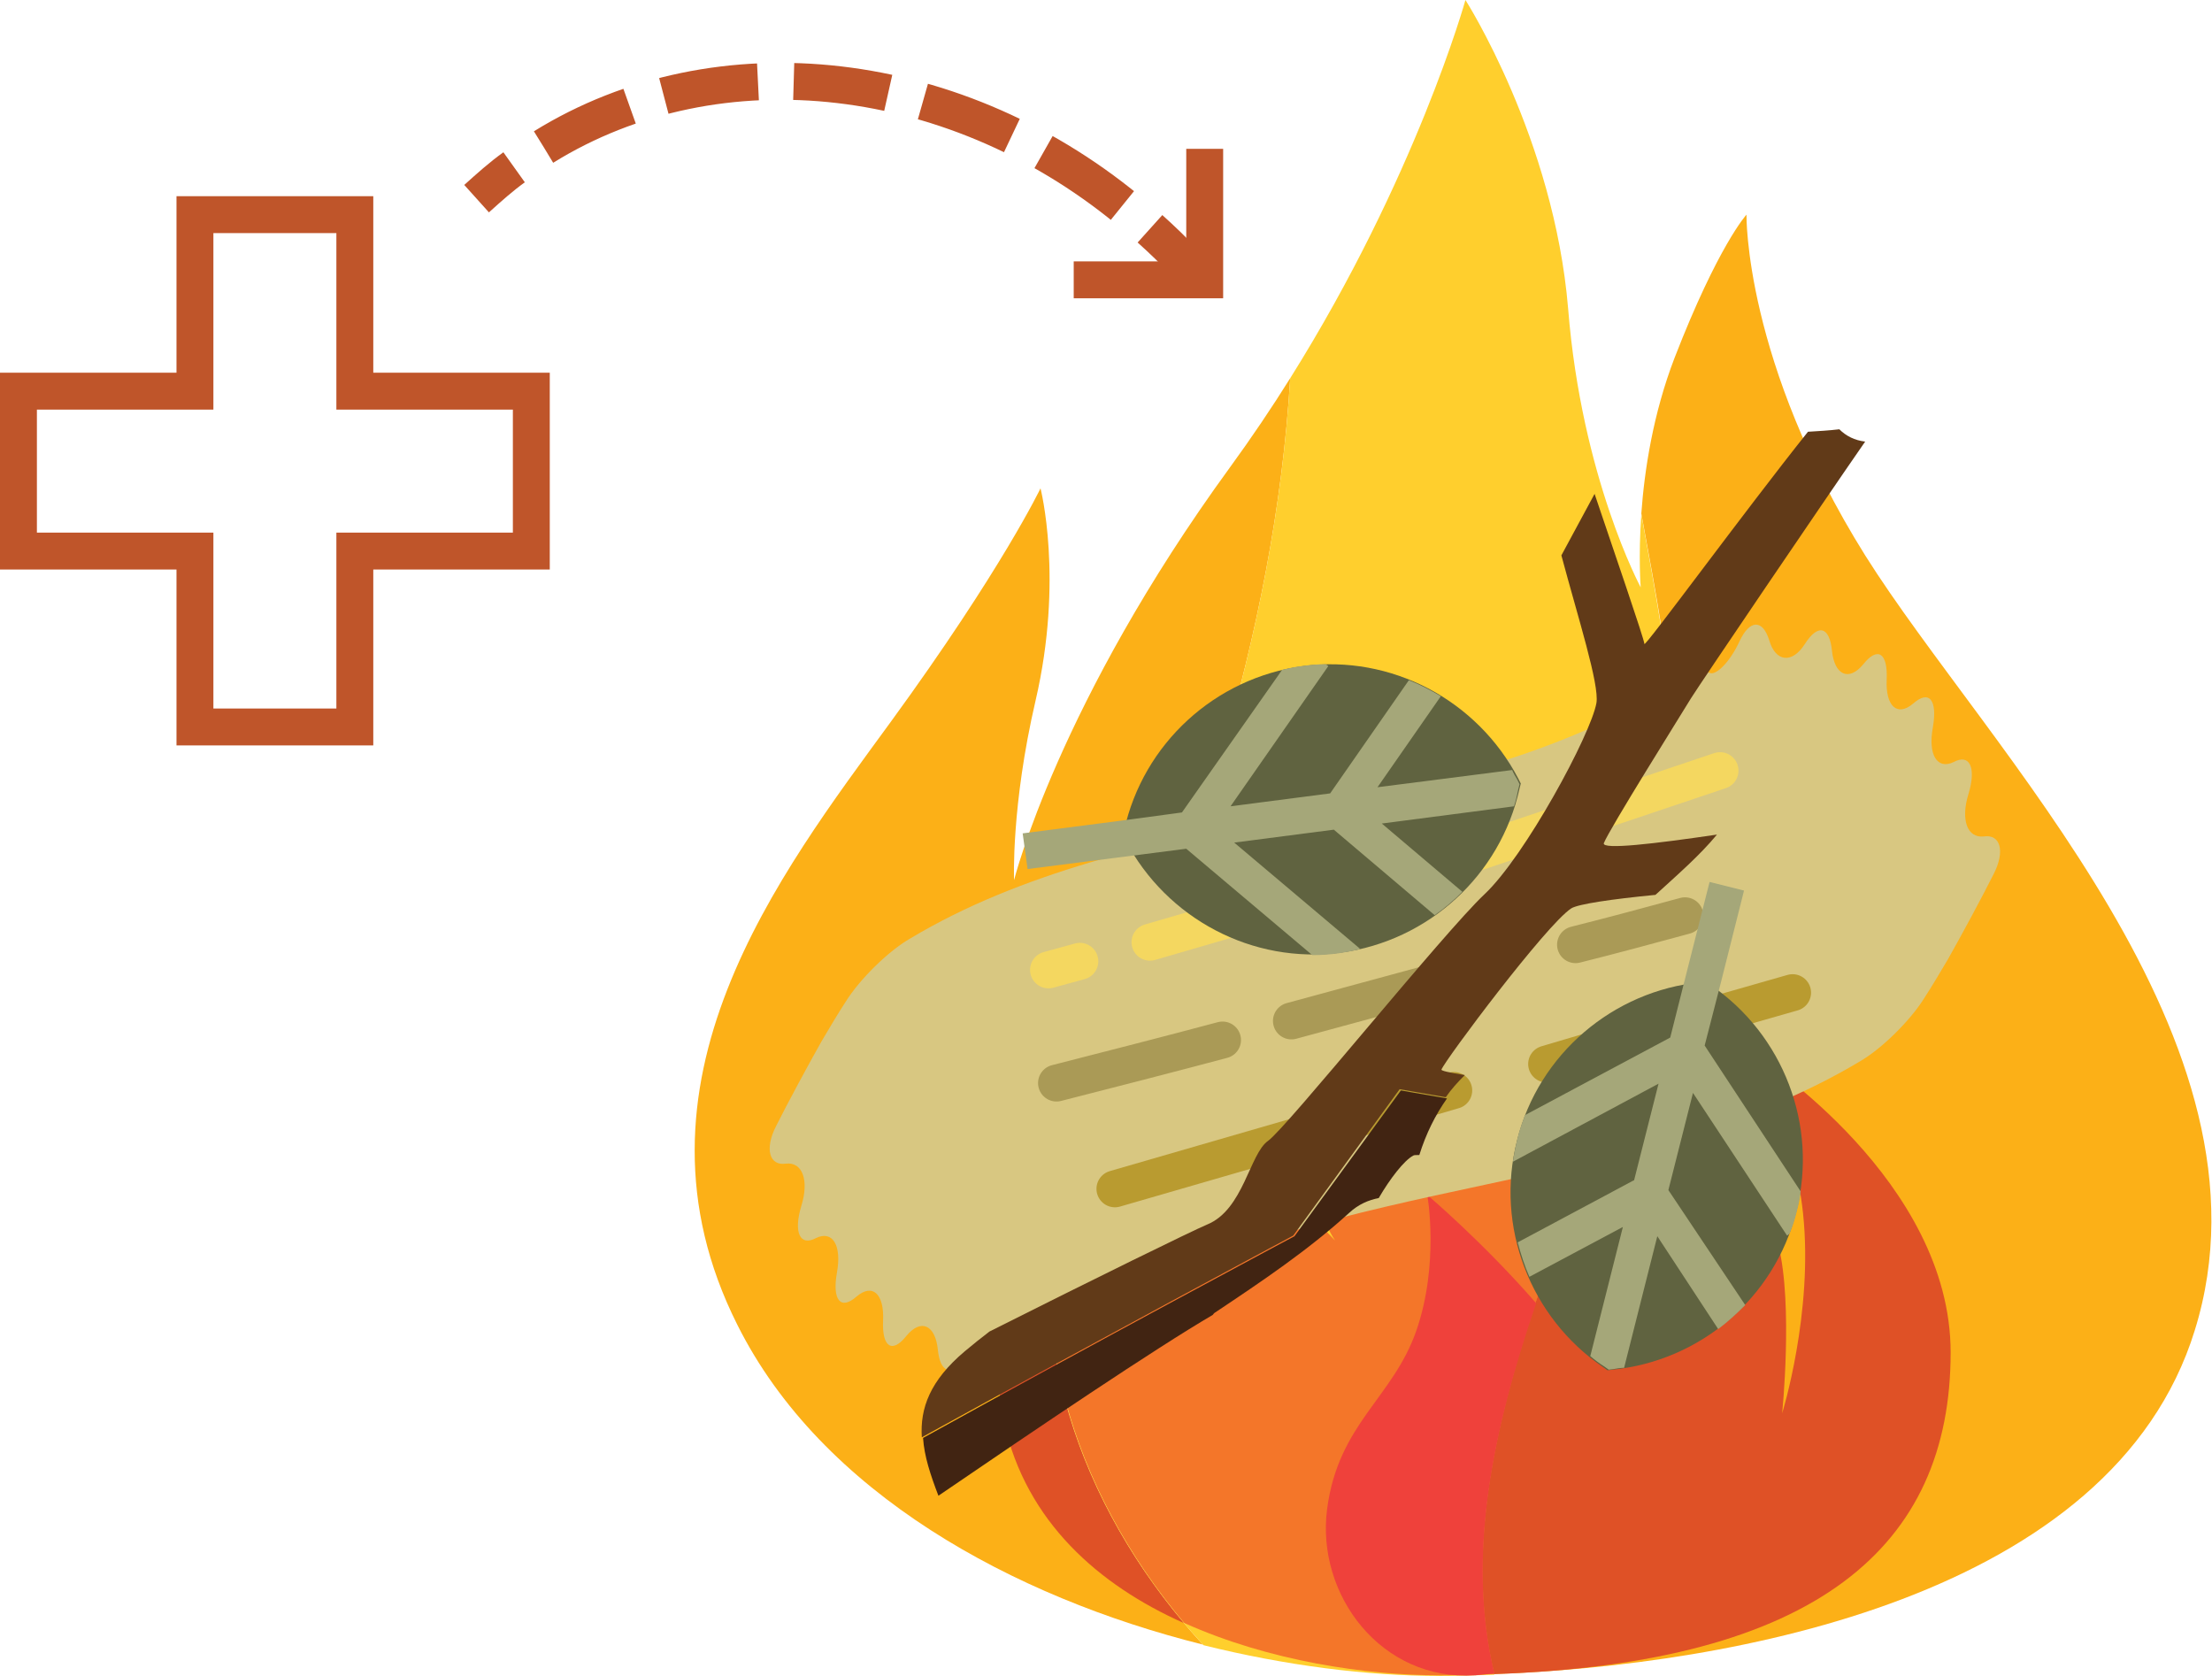 <?xml version="1.0" encoding="utf-8"?>
<!-- Generator: Adobe Illustrator 19.2.1, SVG Export Plug-In . SVG Version: 6.00 Build 0)  -->
<svg version="1.1" id="Layer_8" xmlns="http://www.w3.org/2000/svg" xmlns:xlink="http://www.w3.org/1999/xlink" x="0px" y="0px"
	 viewBox="0 0 359.7 272.5" style="enable-background:new 0 0 359.7 272.5;" xml:space="preserve">
<style type="text/css">
	.st0{fill:#FCB017;}
	.st1{fill:#FFCF2D;}
	.st2{fill:#F47629;}
	.st3{fill:#DF5126;}
	.st4{fill:#EF413B;}
	.st5{fill:#D8C781;}
	.st6{fill:none;stroke:#F4D760;stroke-width:6;stroke-linecap:round;stroke-linejoin:round;stroke-miterlimit:10;}
	.st7{fill:none;stroke:#AA9A56;stroke-width:6;stroke-linecap:round;stroke-linejoin:round;stroke-miterlimit:10;}
	.st8{fill:none;stroke:#B99B30;stroke-width:6;stroke-linecap:round;stroke-linejoin:round;stroke-miterlimit:10;}
	.st9{fill:#606340;}
	.st10{fill:#A5A779;}
	.st11{fill:#412412;}
	.st12{fill:#613A18;}
	.st13{fill:none;stroke:#BF552A;stroke-width:6;stroke-miterlimit:10;}
	.st14{fill:none;stroke:#BF552A;stroke-width:6;stroke-miterlimit:10;stroke-dasharray:15.505,5.814;}
</style>
<g>
	<path class="st0" d="M175.6,183.9c17.6-39.4,31.7-80.6,34.2-122.4c-3,4.8-6.3,9.7-9.8,14.5c-27.9,38.3-35.1,67.1-35.1,67.1
		s-0.5-12,3.5-29.2c4.6-19.8,0.8-34.5,0.8-34.5s-6.3,13.2-24.3,37.9c-18,24.7-44.7,58.9-25,98.1c13.7,27.4,44.9,44.3,75.7,52
		C174,243.9,163.8,211.4,175.6,183.9z"/>
	<path class="st0" d="M303.3,90.3C283.6,58.8,284,34.9,284,34.9s-4.6,5-11.7,23.3c-3.5,9.1-4.9,18.3-5.4,25.3
		c4.7,25.5,9.6,51,2.3,75.9c-12.2,36.7-34.8,76.9-26.3,112.8c38.6-1.4,100.6-12.5,114-55.9C371.5,169.4,323.1,121.8,303.3,90.3z"/>
	<path class="st1" d="M269.2,159.5c7.3-25,2.3-50.5-2.3-75.9c-0.5,7.1-0.1,11.9-0.1,11.9s-9.6-17.8-11.8-45.3
		C252.7,22.5,238.3,0,238.3,0s-8,28.8-28.5,61.5c-2.5,41.8-16.6,83-34.2,122.4c-11.8,27.5-1.6,60.1,20.1,83.6
		c13.3,3.3,26.6,5,38.4,5c2.8,0,5.7-0.1,8.9-0.2C234.4,236.4,257,196.2,269.2,159.5z"/>
	<path class="st2" d="M266.4,167.6c-2.7-2.5-5.6-5-8.9-7.8c-20.2-17-23.4-37.7-23.4-37.7s-14.8,15.7-20.1,38.1
		c-6.6,27.9,3.1,41.5,3.1,41.5s-9.9-10-13.8-17.1c-5.7-10.4-8.8-22.4-8.8-22.4s-11.5,11.3-20.7,26.7c-8.2,25,0.5,53.3,18.8,75
		c13.8,6.2,29.6,8.5,41.6,8.5c3,0,6-0.1,8.9-0.2C235,239,253.8,202.1,266.4,167.6z"/>
	<path class="st3" d="M317.2,219.9c0-27.9-31.1-47.9-31.1-47.9s5.7,12.2,7.1,25.3c1.7,16.1-3.4,32.5-3.4,32.5s1.8-17.6-0.6-27.3
		c-3.2-12.7-9.2-22.2-22.9-34.9C253.8,202.1,235,239,243,272.2C295.4,270.4,317.2,251.5,317.2,219.9z"/>
	<path class="st3" d="M173.7,188.9c-7.6,12.7-13.6,28.1-10.4,42.5c3.6,16,15.3,26.3,29.2,32.5C174.2,242.2,165.5,213.9,173.7,188.9z
		"/>
	<path class="st4" d="M232.1,194.3c0,0,2,11.2-1.8,22.1c-3.8,10.9-12.7,15.1-14.5,29c-1.8,13.9,8.8,28,24.1,27
		c1.1-0.1,2.1-0.2,3.1-0.3c-4.6-19.2-0.2-39.7,6.8-60.2C241.1,201.9,232.1,194.3,232.1,194.3z"/>
</g>
<g>
	<g>
		<path class="st5" d="M167.5,221c1.6-3.5,3.9-5.7,4.9-5.2c1,0.5,4.5-1,8-3.1c36.2-21.7,85.8-18.4,122-40.1c3.5-2,8.2-6.6,10.5-10.3
			c1.3-2,2.6-4.2,3.9-6.4c2.2-3.9,5.5-10,7.4-13.8c1.9-3.7,1.1-6.5-1.6-6.1c-2.7,0.3-3.8-2.7-2.5-6.9c1.3-4.3,0.2-6.6-2.4-5.2
			c-2.7,1.3-4.2-1.2-3.4-5.6c0.8-4.5-0.6-6.2-3.2-3.9c-2.6,2.2-4.5,0.4-4.3-3.9c0.2-4.4-1.5-5.4-3.8-2.5c-2.4,2.9-4.7,1.7-5.1-2.2
			c-0.4-4-2.3-4.4-4.4-1.1c-2.1,3.3-4.8,2.9-5.8-0.6c-1.1-3.5-3.2-3.3-4.8,0.1c-1.6,3.5-3.9,5.7-4.9,5.2c-1-0.5-4.5,1-8,3.1
			c-36.2,21.7-85.8,18.4-122,40.1c-3.5,2-8.2,6.6-10.5,10.3c-1.3,2-2.6,4.2-3.9,6.4c-2.2,3.9-5.5,10-7.4,13.8
			c-1.9,3.7-1.1,6.5,1.6,6.1c2.7-0.3,3.8,2.7,2.5,6.9c-1.3,4.3-0.2,6.6,2.4,5.2c2.7-1.3,4.2,1.2,3.4,5.6c-0.8,4.5,0.6,6.2,3.2,3.9
			c2.6-2.2,4.5-0.4,4.3,3.9c-0.2,4.4,1.5,5.4,3.8,2.5c2.4-2.9,4.7-1.7,5.1,2.2c0.4,4,2.3,4.4,4.4,1.1c2.1-3.3,4.8-2.9,5.8,0.6
			C163.8,224.6,165.9,224.5,167.5,221z"/>
		<g>
			<g>
				<line class="st6" x1="279.7" y1="125.3" x2="229.4" y2="142.2"/>
				<line class="st6" x1="217.6" y1="144.3" x2="187" y2="153.2"/>
				<line class="st6" x1="175.6" y1="156.3" x2="170.5" y2="157.7"/>
			</g>
			<path class="st7" d="M198.8,169.1c-9,2.4-18,4.7-27,7"/>
			<path class="st7" d="M235.8,159c0,0-25.8,7-25.8,7"/>
			<path class="st7" d="M274,148.9c-5.9,1.6-11.8,3.2-17.8,4.7"/>
			<polyline class="st8" points="236.4,177.3 215.5,183.4 181.3,193.3 			"/>
			<line class="st8" x1="261.3" y1="170.1" x2="251.5" y2="173"/>
			<line class="st8" x1="291.5" y1="161.4" x2="274" y2="166.4"/>
		</g>
		<g>
			<g>
				<path class="st9" d="M277.4,159.6l0.7,0.5c11.9,8.1,17.6,22.9,14,36.9c-3.5,14-15.6,24.3-29.9,25.7l-0.8,0.1l-0.7-0.5
					c-11.9-8.1-17.6-22.9-14-36.9c3.5-14,15.6-24.3,29.9-25.7L277.4,159.6z"/>
			</g>
			<path class="st10" d="M271.3,193.5l4-15.8l15.3,23.2l0.4-0.3c0.5-1.2,0.9-2.4,1.2-3.7c0.3-1.1,0.5-2.1,0.6-3.2l-15.6-23.7
				l2.6-10.1l3.8-15.1l-5.6-1.4l-3.5,13.8l0,0l-2.9,11.5L248,181.3c-0.5,1.3-1,2.7-1.3,4.1c-0.3,1.2-0.5,2.3-0.7,3.5l23.7-12.7
				l-4,15.8l0-0.1l-18.9,10.1c0.5,1.9,1.1,3.8,1.9,5.6l15.2-8.1l-5.3,21c0.7,0.6,1.5,1.2,2.3,1.7l0.7,0.5l0.8-0.1
				c0.6-0.1,1.1-0.2,1.7-0.2l5.4-21.4l9.9,15.1c1.6-1.2,3-2.5,4.4-3.9L271.3,193.5L271.3,193.5z"/>
		</g>
		<g>
			<g>
				<path class="st9" d="M182.6,135.8l0.2-0.8c3.1-14.1,14.8-24.8,29.1-26.7c14.3-1.9,28.3,5.5,35,18.3l0.4,0.8l-0.2,0.8
					c-3.1,14.1-14.8,24.8-29.1,26.7c-14.3,1.9-28.3-5.5-35-18.3L182.6,135.8z"/>
			</g>
			<path class="st10" d="M216.3,129l-16.2,2.1l15.9-22.8l-0.4-0.3c-1.3,0-2.6,0.1-3.9,0.3c-1.1,0.1-2.2,0.4-3.2,0.6l-16.3,23.2
				l-10.4,1.4l-15.5,2l0.8,5.8l14.1-1.8l0,0l11.7-1.5l20.5,17.3c1.4,0,2.9-0.1,4.3-0.3c1.2-0.2,2.4-0.4,3.5-0.7l-20.5-17.3l16.2-2.1
				l0,0l16.4,13.9c1.6-1.1,3.1-2.4,4.5-3.8l-13.1-11.1l21.5-2.8c0.3-0.9,0.5-1.8,0.7-2.8l0.2-0.8l-0.4-0.8c-0.3-0.5-0.6-1-0.8-1.5
				L224,128l10.3-14.8c-1.7-1-3.4-1.9-5.2-2.6L216.3,129L216.3,129z"/>
		</g>
		<g>
			<path class="st11" d="M197.6,213.4c7.5-5,15.1-10.1,21.8-16.2c1.5-1.4,3.2-2.1,4.8-2.4c1.8-3.1,4.1-6.1,5.6-6.9
				c0.1-0.1,0.5-0.1,1-0.1c1.1-3.5,2.6-6.5,4.5-9.2c-4.7-0.8-7.5-1.3-7.5-1.3L210.5,201c0,0-32.6,17.4-60.4,32.8
				c0.2,3,1.2,6,2.5,9.4c15.8-10.8,35.2-23.9,44.6-29.4C197.3,213.7,197.4,213.5,197.6,213.4z"/>
			<path class="st12" d="M275,113.5c1.5-2.4,21.5-31.9,28.3-41.7c-1.7-0.2-3.1-0.9-4.2-2c-1.7,0.2-3.4,0.3-5.1,0.4
				c-10.3,12.9-26.6,35.2-26.6,34.5c0-0.7-5.1-15.5-8.1-24.4c-1.8,3.3-3.6,6.7-5.4,10c2.7,10.1,6.2,21,5.7,24
				c-0.9,5.1-11.6,24.9-18.2,31.1c-6.6,6.2-32.2,38-35.2,40.1c-3,2.1-4,11.2-9.9,13.6c-2.6,1.1-18.5,8.9-35.4,17.4
				c-1.3,1-2.7,2.1-4,3.2c-5.7,4.8-7.3,9.3-7,14c27.9-15.4,60.4-32.8,60.4-32.8l17.3-23.8c0,0,2.8,0.5,7.5,1.3
				c0.9-1.3,1.9-2.4,3.1-3.6c-2.5-0.4-3.9-0.7-3.8-0.9c0.7-1.7,17-23.5,21.1-26.2c1.1-0.7,6.5-1.5,13.7-2.2c3.5-3.2,7.2-6.4,10-9.8
				c-10.2,1.5-18.7,2.5-18.4,1.4C261.7,134.8,273.3,116.3,275,113.5z"/>
		</g>
	</g>
</g>
<polygon class="st13" points="86.4,63.6 57.7,63.6 57.7,34.9 31.7,34.9 31.7,63.6 3,63.6 3,89.6 31.7,89.6 31.7,118.2 57.7,118.2 
	57.7,89.6 86.4,89.6 "/>
<g>
	<g>
		<path class="st13" d="M77.5,32.3c2-1.8,4-3.6,6.1-5.1"/>
		<path class="st14" d="M88.4,23.9c28.4-17.6,67.6-13.2,96.4,11.4"/>
		<path class="st13" d="M187,37.2c2,1.8,3.9,3.6,5.7,5.6"/>
	</g>
</g>
<polyline class="st13" points="195.9,24.2 195.9,45.5 174.6,45.5 "/>
</svg>
